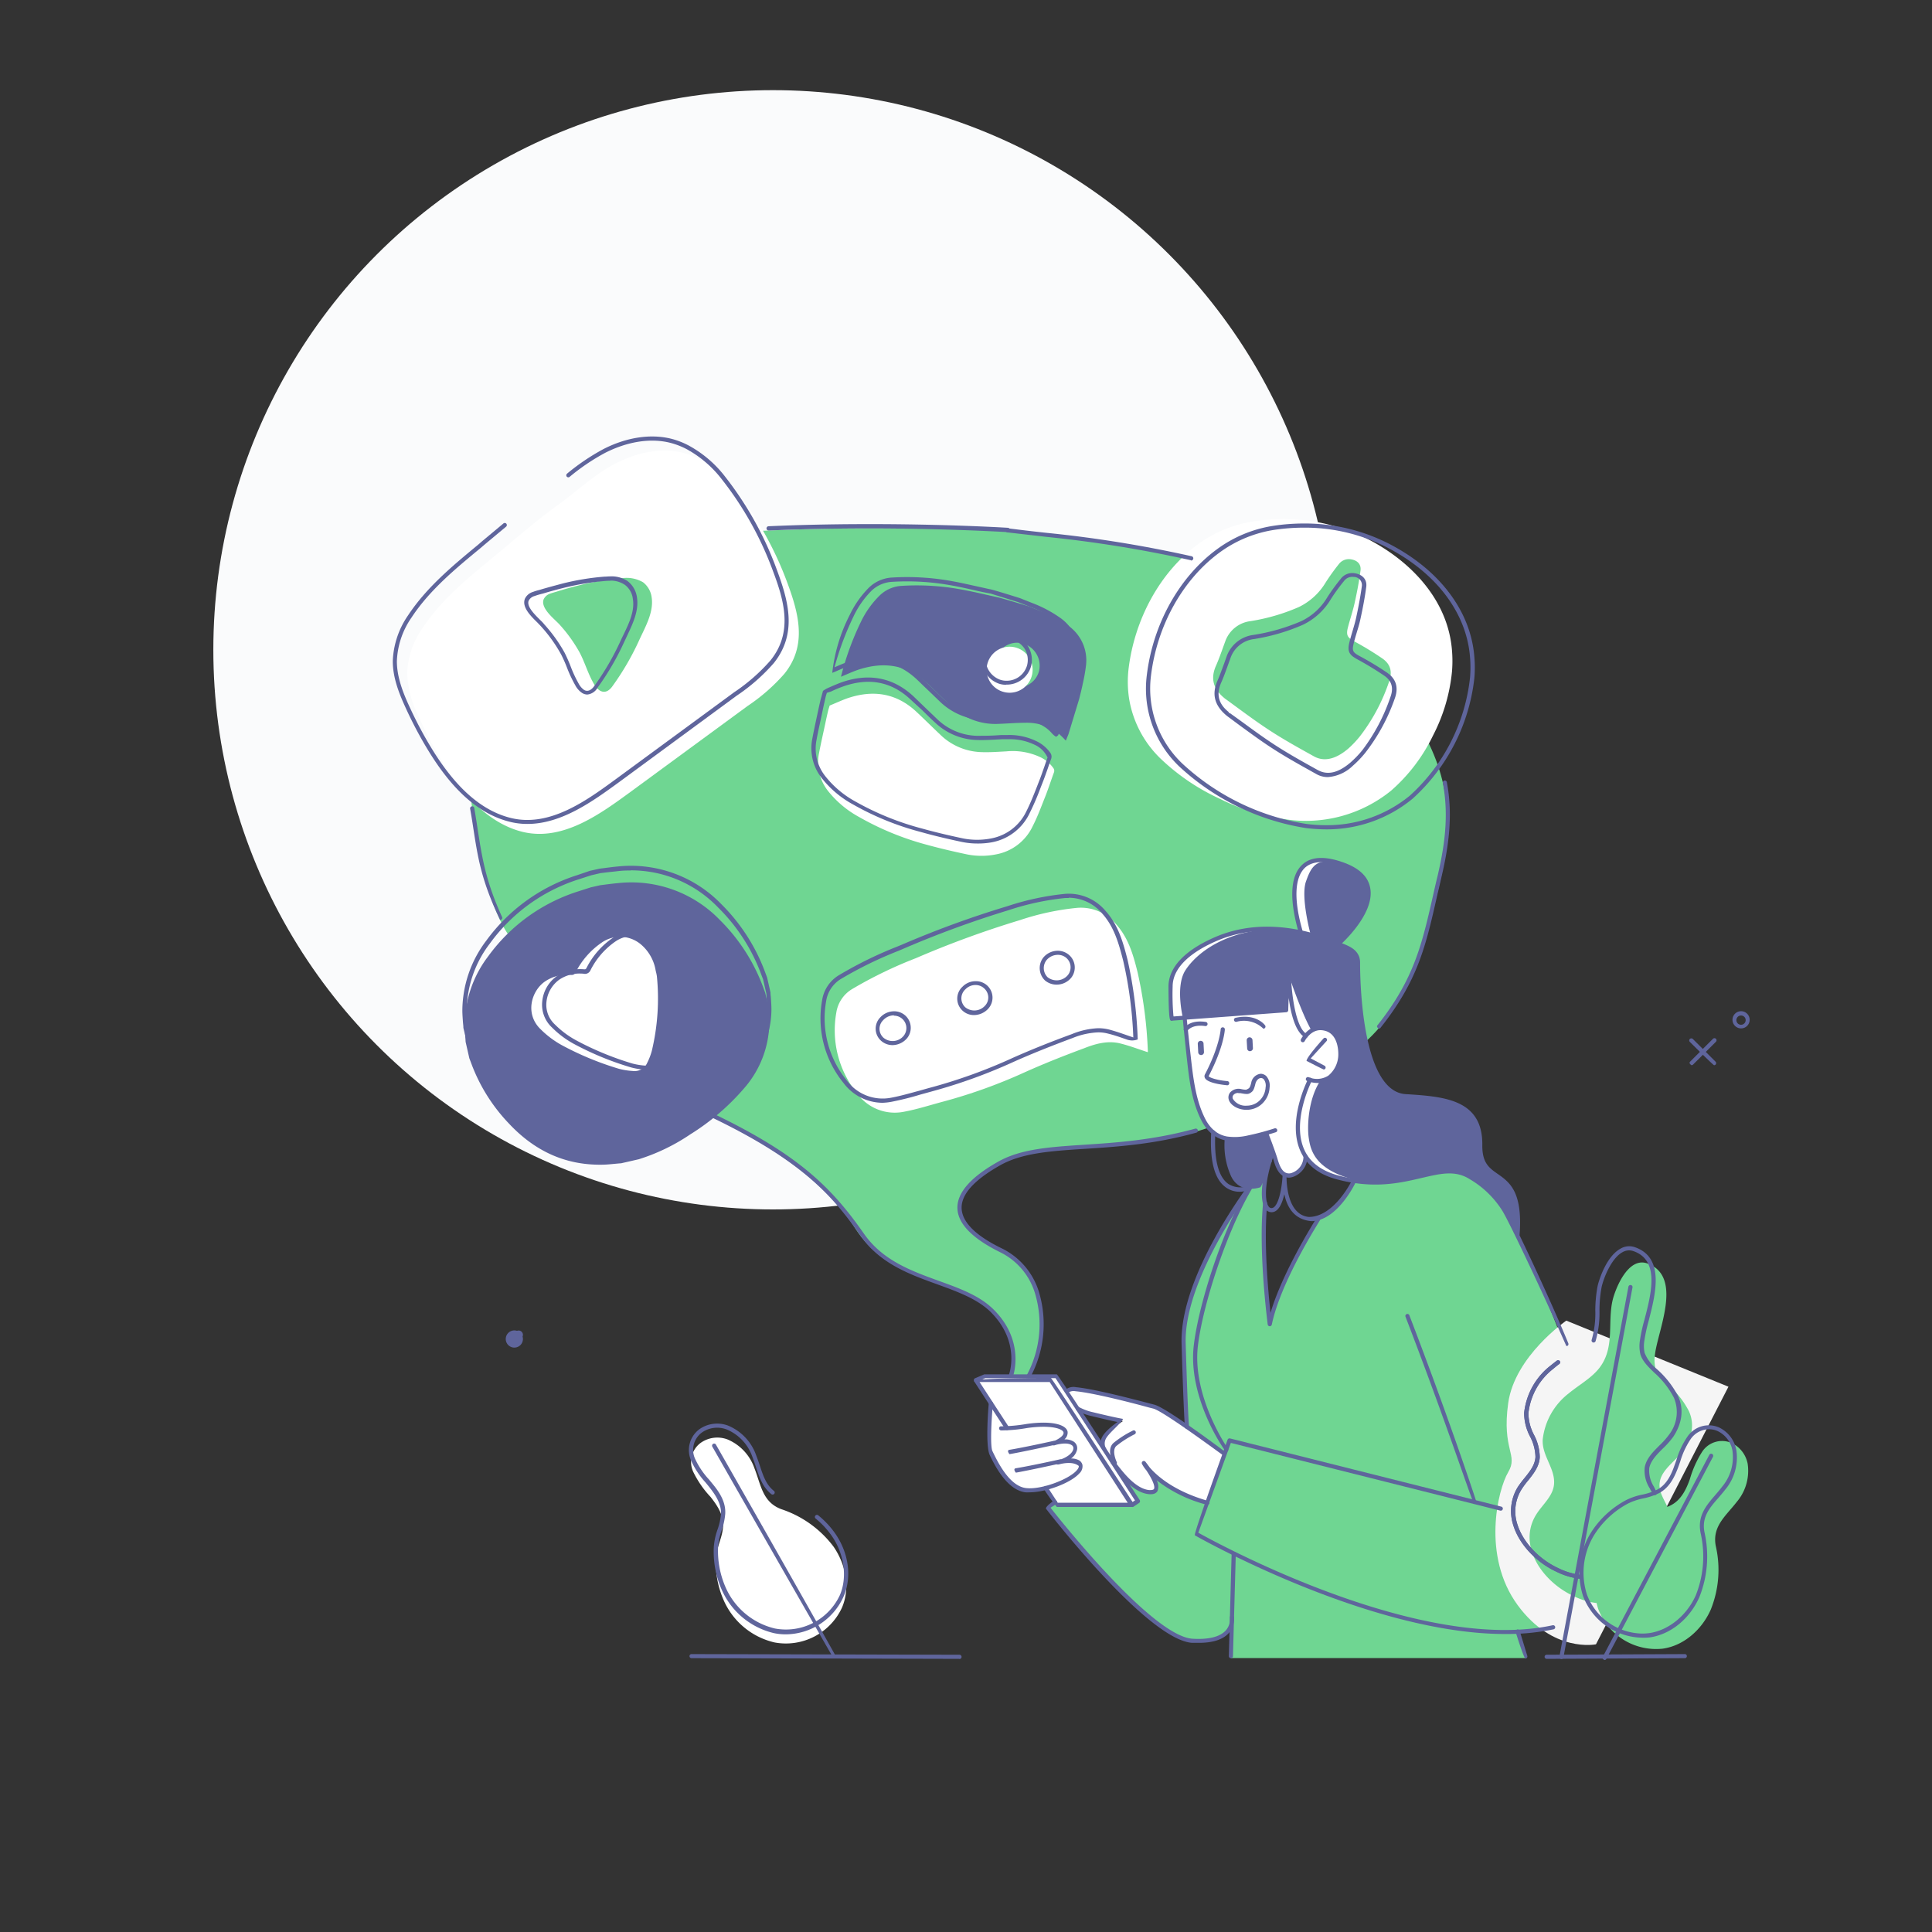 <?xml version="1.0" encoding="UTF-8"?> <svg xmlns="http://www.w3.org/2000/svg" id="b5e10a82-0214-4c82-9b8f-50e5fa17890d" data-name="acefc07b-0b70-4ebc-978d-38c43aa0f511" viewBox="0 0 450 450"><rect x="0" y="0" width="450" height="450" fill="#333333" stroke="none"/><defs><style>.a479ff17-27a1-437f-af2e-2667c1a1426e{fill:#fafbfc;}.febf2314-11e9-486d-8910-9c09ef80166a{fill:#6fd692;}.b37eb8c2-537c-4ada-b4e9-cacaf9cae76a{fill:#fff;}.fbfdc460-e786-4094-84bd-c9105610f682{fill:#5f659c;}.a7f8291e-5bac-4274-8667-465819987c00{fill:#f5f5f5;}</style></defs><circle class="a479ff17-27a1-437f-af2e-2667c1a1426e" cx="180.04" cy="151.35" r="130.35"></circle><path class="febf2314-11e9-486d-8910-9c09ef80166a" d="M239.58,320.82s5.15-8.73,2.49-17.33-5.62-10.24-8.33-11.66-9.47-4.8-10.2-9.44,4.55-8.36,9.64-11.36,13.71-3.22,19.69-3.63,18.1-1.23,28.47-4.68,34.31-14.15,41.89-26,6.73-11.7,9.2-20.13,4.67-17.15,4.71-24.19c.06-10.52-2.74-23.1-21.63-42.2s-51.3-22.77-59.48-23.81-17.38-3.11-36.9-3.29-27.43-.09-44.46.65-66.89,6.19-66.46,31.08,1.4,31.69,2.51,38.32,2.33,14.69,6.43,22.51,28.94,35.16,48.93,44.59S193.63,279,196.33,282s4.29,8.68,12.81,13.14,19.3,5.64,23.66,12,2.64,13.73,2.64,13.73Z"></path><path class="b37eb8c2-537c-4ada-b4e9-cacaf9cae76a" d="M304.12,241.23s-3.31-2.51-6-14l-.77,7.81-24,1.95s-1.88-7.45.51-11.23,9.2-9.59,21.69-9.71c0,0,5.89.8,7.5,1.33,0,0-2.36-8.73-1.07-12.36s2.54-6,8.95-3.8,6.16,7.34,4.76,10.72c-1.6,3.79-6.17,7.68-6.17,7.68s4.5,1.08,4.57,4.46.83,16.24,2.83,21.93c1.81,5.1,4.08,9.15,9.65,9.2s13.94.88,15.54,7.64c1.32,5.36-.68,7.75,4.35,10.88,4,2.51,4.93,4.37,4.82,13.64a67.54,67.54,0,0,0-4.35-7.51c-1.56-2-7.59-6.64-9.74-7.12a34.26,34.26,0,0,0-5.87,1c-4.83,1.07-11.25,2.81-19.23.44s-9-6.55-9.44-9.34-.1-9,2.58-13.22c0,0,4.63,0,4.7-7.2,0,0,.51-4.46-3.58-4.46C305.57,239.76,304.12,241.23,304.12,241.23Z"></path><path class="febf2314-11e9-486d-8910-9c09ef80166a" d="M353.46,287.57s10.06,21.44,13.73,34.31,8,29.06,6.88,38.88-3.32,19.16-20.56,19.3l1.88,6.14h-68.7l.21-7.94s-2,6.29-12.08,3.1S244,351,244,351l1.76-1.33.4.81h17.56L256,338.63l1.22-.48a3.59,3.59,0,0,0,2.56,2.68,48.27,48.27,0,0,0,8.23-.67s5.36,3.81,13.17,9.85l4.11-11.36-8.76-6.32s-.85-16.08-.77-19.17.13-8.42,4-17.15,10.39-19.2,11.58-19.88l4.44-5.81a23.67,23.67,0,0,0-1.3,9.06s-.37,7.51-.1,13.16,1.4,15.47,1.4,15.47A84.05,84.05,0,0,1,301.9,293c3.71-6.61,5.16-9,5.16-9s6.33-3,8.15-8.86c0,0,4.28,1.14,12.79-.4s12-4.29,18.72,2.68A46.5,46.5,0,0,1,353.46,287.57Z"></path><path class="fbfdc460-e786-4094-84bd-c9105610f682" d="M305.57,240.16s-1.8-2.63-5.23-12.55l-.77,7.8-24,1.87s-1.89-7.45.5-11.23,9.2-9.59,21.69-9.7a75.2,75.2,0,0,1,7.51,1.33s-2.37-8.74-1.08-12.38,2.53-6,8.94-3.79,6.18,7.34,4.77,10.72c-1.59,3.79-6.16,7.69-6.16,7.69s4.49,1.07,4.57,4.46.82,16.24,2.83,21.92c1.81,5.1,4.07,9.15,9.65,9.21s13.93.88,15.55,7.63c1.32,5.36-.7,7.75,4.29,10.88,4,2.51,4.94,4.38,4.82,13.64a64.54,64.54,0,0,0-4.35-7.51c-1.54-2-5.36-6-9.72-7.11,0,0-1.88-.43-6.7.6s-10.42,3.21-18.42.81-9-6.55-9.42-9.34-.12-9,2.57-13.21c0,0,4.63,0,4.71-7.21,0,0-.48-5.1-4.56-5.1A5.35,5.35,0,0,0,305.57,240.16Z"></path><path class="a7f8291e-5bac-4274-8667-465819987c00" d="M364.82,307.6s-12,8.25-13.53,19.21,2.42,12,0,16.08-6.21,19.52,2.22,31c8.22,11.19,18.22,9.1,18.22,9.1l30.86-60Z"></path><path class="fbfdc460-e786-4094-84bd-c9105610f682" d="M295,263.89l1.58,4.29-.74,2s-1.08,4.59-2.26,6.35c0,0-4.68,1.78-6.81-2.5a17.46,17.46,0,0,1-1.47-9.12,16.11,16.11,0,0,0,6.8-.44A20.29,20.29,0,0,1,295,263.89Z"></path><path class="b37eb8c2-537c-4ada-b4e9-cacaf9cae76a" d="M300.26,228.36c0-.07.43,10.5,3.54,12.68.32.2,2.88-3,6.16-.89s2.24,6.78,1.47,8.57a4.83,4.83,0,0,1-6.25,2.74l0,0s-2.47,5.11-2.69,8.8-.26,6.49,1.66,9.19c0,0-.15,3.76-3,4.21s-3.64-2.64-3.64-2.64L295,264.07s-6.43,1.5-9,1.08a8.12,8.12,0,0,1-6.16-5.45,43.93,43.93,0,0,1-2.66-11.42c-.47-5.52-1.17-11.37-1.17-11.37l23.47-1.78A53.19,53.19,0,0,1,300.26,228.36Z"></path><path class="b37eb8c2-537c-4ada-b4e9-cacaf9cae76a" d="M285.23,338.65,281.12,350s-2.83-1-5.75-2.15c-5.06-2-9.81-7.94-8.72-6.69s3.45,5.23,2.42,6.07c-1.58,1.3-4.77-.52-7-3.32s-2.38-3.09-2.38-3.09-2.82-1.4-2.93-3.64.58-2.67,1.8-3.86a24.37,24.37,0,0,1,3-2.32,82.14,82.14,0,0,1-9.65-2.45c-4.05-1.42-4.42-2.92-3.92-3.91s1.3-1.2,4.51-.82,16.69,3.79,16.77,3.83C271,328.25,285.23,338.65,285.23,338.65Z"></path><path class="febf2314-11e9-486d-8910-9c09ef80166a" d="M388.37,351c-.9-2.05-2.14-3.68-1.77-5.86.49-3,4-5.05,5.67-7.57,1.83-2.78,2.49-5.91,1.08-8.95a21,21,0,0,0-4.72-6c-1.25-1.21-2.62-2.46-3.07-4.07a8,8,0,0,1-.09-3c.6-5.54,6.65-18.23-1.78-21.27-4.55-1.62-7.51,6.06-8.11,8.68-1.17,5.22.57,10.89-3,15.59-1.85,2.42-4.78,4-7.2,6a15.77,15.77,0,0,0-6.05,10.72c-.24,3.7,2.82,6.64,2.65,10.22-.13,2.94-2.68,4.88-4.17,7.28-4.44,7.12,1.42,15.66,8.75,19a16.2,16.2,0,0,0,5.26,1.6Z"></path><path class="febf2314-11e9-486d-8910-9c09ef80166a" d="M403.32,336.1a5.54,5.54,0,0,0-6.83,2,24.48,24.48,0,0,0-2.89,6.43c-.85,2.37-2,4.76-4.28,6s-5.05,1.23-7.35,2.48a21.58,21.58,0,0,0-7.5,6.74,17.24,17.24,0,0,0-2.22,15,14.41,14.41,0,0,0,15,9.26c5-.69,9.19-4.5,11.22-9.1a24.76,24.76,0,0,0,1.17-14.8c-.89-4.62,2.35-7,4.92-10.33a11.18,11.18,0,0,0,2.5-8.87A6.75,6.75,0,0,0,403.32,336.1Z"></path><path class="b37eb8c2-537c-4ada-b4e9-cacaf9cae76a" d="M163.3,336a5.52,5.52,0,0,0-1.8,6.89,23.49,23.49,0,0,0,4,5.77c1.58,2,3,4.15,2.92,6.75s-1.55,4.95-1.66,7.57a21.47,21.47,0,0,0,1.88,9.93,17.17,17.17,0,0,0,11.79,9.65,14.4,14.4,0,0,0,15.67-8.08c2-4.62.89-10.18-2-14.3a25.07,25.07,0,0,0-12.08-8.65c-4.42-1.63-4.76-5.62-6.3-9.55a11.27,11.27,0,0,0-6.3-6.72A6.73,6.73,0,0,0,163.3,336Z"></path><polygon class="b37eb8c2-537c-4ada-b4e9-cacaf9cae76a" points="263.69 350.5 246.13 350.5 227.44 321.42 244.76 321.42 263.69 350.5"></polygon><path class="b37eb8c2-537c-4ada-b4e9-cacaf9cae76a" d="M230.65,326.61l3.91,6s6.09-.7,7.63-.75,5.36.21,5.71,1.34-.69,2.37-2,2.76c0,0,3.72-.5,4.52.82s-1.72,3.13-4,3.64c0,0,4.57-1.07,5.3.65s-5,5.07-9.16,5.73-4.6.38-6.57-.8-4.65-6.5-5.21-7.8S230.65,326.61,230.65,326.61Z"></path><path class="b37eb8c2-537c-4ada-b4e9-cacaf9cae76a" d="M163,107a26.7,26.7,0,0,1,8.31,7.12,79.28,79.28,0,0,1,12.1,21.69c2.69,7.27,4.57,14.55-.7,21.11a43.51,43.51,0,0,1-8.57,7.51l-27,19.81c-7.25,5.3-16,11.79-25.41,9.52-9.28-2.29-15.69-11-20.18-18.87-1.47-2.57-2.8-5.23-4-7.92a24.71,24.71,0,0,1-2.72-10.2,19.56,19.56,0,0,1,3.51-10.36c4.47-6.85,11.08-12.11,17.31-17.26,4.71-3.9,9.38-8,14.33-11.55,4.52-3.29,8.57-7.19,13.63-9.76,4.75-2.41,10.28-3.66,15.45-2.38A17.26,17.26,0,0,1,163,107Z"></path><path class="febf2314-11e9-486d-8910-9c09ef80166a" d="M128.23,138.24a2.58,2.58,0,0,0-1.59,1.32c-.85,2.14,2.62,4.69,3.77,6a34.62,34.62,0,0,1,4.64,6.5c1.2,2.31,1.91,4.85,3.22,7.13a4.52,4.52,0,0,0,1.43,1.64c1.26.76,2.31-.06,3-1.07a62.17,62.17,0,0,0,6.18-10.65c1.4-3.07,3.44-6.51,2.9-10a5.29,5.29,0,0,0-2-3.49,7.64,7.64,0,0,0-5.06-.92,60,60,0,0,0-9.77,1.62c-1.6.4-3.21.84-4.78,1.32C129.66,137.82,128.91,138,128.23,138.24Z"></path><path class="b37eb8c2-537c-4ada-b4e9-cacaf9cae76a" d="M192.92,165.41l.32-1.07c1.26-.52,2.48-1.07,3.75-1.56,6.15-2.22,11.8-1.45,16.6,3.14,1.82,1.71,3.6,3.48,5.42,5.2a14.31,14.31,0,0,0,9.47,4.06c2,.08,3.93-.07,5.89-.17a15.19,15.19,0,0,1,7.81,1.29,7.84,7.84,0,0,1,3.15,2.58,1.06,1.06,0,0,1,.14,1.07c-.68,1.86-1.28,3.73-2,5.56-.93,2.33-1.79,4.69-2.93,6.91A11.76,11.76,0,0,1,232,199a17.19,17.19,0,0,1-6.78,0c-3.22-.68-6.43-1.43-9.65-2.32a66.24,66.24,0,0,1-15.48-6.39A23.65,23.65,0,0,1,193,184.4a10.75,10.75,0,0,1-2.27-8.77c.45-2.4,1-4.78,1.51-7.17C192.45,167.44,192.68,166.42,192.92,165.41Z"></path><path class="fbfdc460-e786-4094-84bd-c9105610f682" d="M248.87,171l-.62,1.51a18.92,18.92,0,0,0-2-1.92,12.17,12.17,0,0,0-7.5-2.24c-2,0-4.06.18-6.09.25a14.84,14.84,0,0,1-11.07-4.07c-1.83-1.71-3.61-3.48-5.43-5.2-4.84-4.58-10.43-5.36-16.59-3.22-1.22.44-2.43,1-3.69,1.52a65.63,65.63,0,0,1,4.65-12.81A21.77,21.77,0,0,1,205,138.6a8,8,0,0,1,5-2.14,56.84,56.84,0,0,1,13.84.83c2.94.53,5.86,1.25,8.79,1.88,2.65.73,4.8,1.39,7,2.06l2.9,1.16a27.35,27.35,0,0,1,6,3.15,9.85,9.85,0,0,1,4.43,9.37,39.29,39.29,0,0,1-.75,4.29c-.24,1.2-.55,2.39-.84,3.58Zm-10.54-21.12a5.24,5.24,0,1,0,3.66,6.5h0A5.37,5.37,0,0,0,238.33,149.91Z"></path><path class="fbfdc460-e786-4094-84bd-c9105610f682" d="M179,234.59l-.77-3.37-.49-1.32a42.93,42.93,0,0,0-10.08-15.63A28.63,28.63,0,0,0,144,205.69c-1.4.12-2.79.32-4.18.49l-2.21.5-2.93.94a41.31,41.31,0,0,0-21,15.16,26.6,26.6,0,0,0-5.44,15.89c0,1.33.14,2.64.21,4l.87,3.83c.17.44.34.88.5,1.32a40.66,40.66,0,0,0,8.84,14c5.81,6.16,12.86,9.57,21.44,9.46,1.53,0,3-.22,4.58-.33l4.11-.94a45.86,45.86,0,0,0,12-5.8,54.46,54.46,0,0,0,12.76-11,23.59,23.59,0,0,0,5.63-14.55C179.21,237.29,179.06,235.94,179,234.59Z"></path><path class="b37eb8c2-537c-4ada-b4e9-cacaf9cae76a" d="M152.73,226.13a10.15,10.15,0,0,0-3.46-6.17,7.51,7.51,0,0,0-9.18-.37,18.51,18.51,0,0,0-6,6.87,1,1,0,0,1-1.07.62,9.24,9.24,0,0,0-6,1.47c-3.22,2.14-4.88,7.58-1.07,11.21a22,22,0,0,0,4.93,3.69,70.26,70.26,0,0,0,13.28,5.49,15.89,15.89,0,0,0,3.22.51,3.21,3.21,0,0,0,3.38-1.92,14.57,14.57,0,0,0,1.07-2.8A52.47,52.47,0,0,0,153,227.38,10.67,10.67,0,0,0,152.73,226.13Z"></path><path class="b37eb8c2-537c-4ada-b4e9-cacaf9cae76a" d="M270.19,176.57A25,25,0,0,1,263,162.8a25.8,25.8,0,0,1-.12-7.13c1.37-11.09,7-22.13,16.08-28.85a29.47,29.47,0,0,1,12.94-5.36,43.77,43.77,0,0,1,27.21,4.37c9.86,5.23,18.22,14.18,19.09,25.73a29.59,29.59,0,0,1,0,4.8,40.88,40.88,0,0,1-4.42,14.95A40.19,40.19,0,0,1,324,184.17a31.49,31.49,0,0,1-24.52,6.67,49.34,49.34,0,0,1-15.3-4.76A50.18,50.18,0,0,1,270.19,176.57Z"></path><path class="febf2314-11e9-486d-8910-9c09ef80166a" d="M314.1,174.31c-2.31,2-5.21,3.41-8,1.89-3.49-1.94-7-3.87-10.35-6.06-3.57-2.32-7-4.94-10.44-7.43-2.66-2.14-3.44-4.58-2.09-7.63.81-1.83,1.44-3.74,2.14-5.62a7.15,7.15,0,0,1,5.87-4.78,45.92,45.92,0,0,0,11.3-3.29,14.8,14.8,0,0,0,6.29-5.8,51.51,51.51,0,0,1,3-4.17,2.92,2.92,0,0,1,2.74-1.16c1.51.21,2.52,1.07,2.33,2.62-.33,2.55-.82,5.09-1.38,7.61-.43,1.92-1.07,3.77-1.56,5.68s0,2.39,1.64,3.3c2.17,1.18,4.29,2.47,6.33,3.86s2.44,3.22,1.58,5.56a43.5,43.5,0,0,1-6.66,12.5A23.49,23.49,0,0,1,314.1,174.31Z"></path><polygon class="b37eb8c2-537c-4ada-b4e9-cacaf9cae76a" points="264.98 349.35 263.69 350.5 244.76 321.42 227.55 321.3 229.38 320.52 246.1 320.52 264.98 349.35"></polygon><path class="b37eb8c2-537c-4ada-b4e9-cacaf9cae76a" d="M239.72,158.81a5.36,5.36,0,1,1-1.76-7.39,5.36,5.36,0,0,1,1.76,7.39Z"></path><path class="b37eb8c2-537c-4ada-b4e9-cacaf9cae76a" d="M267.32,245.07c-2.15-.7-4.17-1.47-6.26-2-2.94-.77-5.8,0-8.5,1.07-4.65,1.72-9.27,3.55-13.78,5.57A122.09,122.09,0,0,1,220,256.5c-3.22.85-6.34,1.88-9.57,2.47a10.8,10.8,0,0,1-10.72-4.2,23.37,23.37,0,0,1-4.92-18.9,7.77,7.77,0,0,1,3.69-5.5,100.51,100.51,0,0,1,14.84-7.19,227.5,227.5,0,0,1,24.29-8.88,60.29,60.29,0,0,1,13.35-2.85,10.71,10.71,0,0,1,9,3.82c2.9,3.22,4,7.17,5,11.17a100.78,100.78,0,0,1,2.4,18.47C267.35,245,267.31,245.14,267.32,245.07Z"></path><path class="b37eb8c2-537c-4ada-b4e9-cacaf9cae76a" d="M231,236a3.72,3.72,0,0,1-5.25.36l0,0a3.32,3.32,0,0,1-.15-4.7c0-.05.09-.1.15-.15a3.69,3.69,0,0,1,5.07-.27,3.35,3.35,0,0,1,.26,4.74S231.06,235.94,231,236Z"></path><path class="b37eb8c2-537c-4ada-b4e9-cacaf9cae76a" d="M246.05,222.52a3.4,3.4,0,0,1,.56,4.63,3.8,3.8,0,0,1-5.33.74l-.15-.12a3.46,3.46,0,0,1-.33-4.58A3.75,3.75,0,0,1,246.05,222.52Z"></path><path class="b37eb8c2-537c-4ada-b4e9-cacaf9cae76a" d="M206,235.31a3.74,3.74,0,0,1,5.28-.37,3.46,3.46,0,0,1,.27,4.59,3.72,3.72,0,0,1-5.24.57l-.12-.09a3.29,3.29,0,0,1-.25-4.64Z"></path><path class="fbfdc460-e786-4094-84bd-c9105610f682" d="M122.87,191.91a16.59,16.59,0,0,1-4.09-.49c-10-2.45-16.48-12.07-20.49-19.09-1.39-2.45-2.72-5.05-4.05-8s-2.78-6.61-2.75-10.4a20,20,0,0,1,3.57-10.62c4.29-6.49,10.35-11.52,16.26-16.4l1.16-1,3.06-2.55,1.71-1.43a.49.49,0,0,1,.69.05.5.5,0,0,1-.06.69h0l-1.72,1.43-3.06,2.55-1.17,1c-5.86,4.83-11.9,9.82-16.08,16.19A19,19,0,0,0,92.44,154c0,3.59,1.33,7.06,2.66,10s2.62,5.45,4,7.89c3.92,6.86,10.25,16.26,19.88,18.63,9.09,2.24,17.72-4.1,24.66-9.19L171,161.24a42.93,42.93,0,0,0,8.48-7.44c5.21-6.49,3.21-13.75.62-20.63a77.91,77.91,0,0,0-12-21.56,26.19,26.19,0,0,0-8.17-7,17.69,17.69,0,0,0-3.86-1.48c-4.54-1.14-9.91-.3-15.11,2.34a49.29,49.29,0,0,0-8.31,5.62A.48.48,0,0,1,132,111a.5.5,0,0,1,.08-.68,51.16,51.16,0,0,1,8.47-5.72c5.36-2.75,11-3.6,15.78-2.41a18.43,18.43,0,0,1,4.1,1.59,26.86,26.86,0,0,1,8.47,7.25A78.79,78.79,0,0,1,181,132.87c2.64,7.14,4.75,14.68-.77,21.58a43.87,43.87,0,0,1-8.66,7.6l-27.29,20.06C138.19,186.55,130.85,191.91,122.87,191.91Z"></path><path class="fbfdc460-e786-4094-84bd-c9105610f682" d="M136.81,161.77a2.33,2.33,0,0,1-1.23-.37,4.81,4.81,0,0,1-1.6-1.81,30.06,30.06,0,0,1-1.91-4.06,32.64,32.64,0,0,0-1.37-3.09,34.15,34.15,0,0,0-4.58-6.43c-.24-.28-.57-.6-.94-1-1.57-1.53-3.69-3.62-2.91-5.57a3,3,0,0,1,1.87-1.57,10.7,10.7,0,0,1,1.43-.44c2.3-.69,3.86-1.08,5.36-1.49a58.8,58.8,0,0,1,9.86-1.63c.44,0,.89-.06,1.35-.06a6.72,6.72,0,0,1,4,1.07,5.74,5.74,0,0,1,2.22,3.82c.49,3.12-1,6.18-2.26,8.87-.23.48-.46,1-.67,1.42a61.27,61.27,0,0,1-6.23,10.72A3.12,3.12,0,0,1,136.81,161.77Zm5.36-26.49a11.13,11.13,0,0,0-1.29.05,61.9,61.9,0,0,0-9.65,1.61c-1.52.38-3.07.8-4.76,1.31a19,19,0,0,0-2,.59,2.15,2.15,0,0,0-1.33,1.07c-.54,1.35,1.41,3.22,2.68,4.5a9.49,9.49,0,0,1,1,1.07,35.15,35.15,0,0,1,4.71,6.59c.53,1.07,1,2.14,1.41,3.21a28.78,28.78,0,0,0,1.84,3.94,4.12,4.12,0,0,0,1.27,1.48c1,.59,1.88-.22,2.39-.94a61,61,0,0,0,6.13-10.56c.22-.47.45-.95.69-1.43,1.29-2.7,2.62-5.49,2.14-8.31a4.77,4.77,0,0,0-1.83-3.22,5.87,5.87,0,0,0-3.46-1Z"></path><path class="fbfdc460-e786-4094-84bd-c9105610f682" d="M227.59,196.47a17.7,17.7,0,0,1-3.56-.37c-3.74-.79-6.82-1.54-9.65-2.34a65.46,65.46,0,0,1-15.64-6.36,23.71,23.71,0,0,1-7.21-6,11.22,11.22,0,0,1-2.36-9.16c.32-1.75.7-3.48,1.07-5.23l.42-1.95c.14-.66.29-1.31.45-2l.58-2.14a7,7,0,0,1,1.46-.81c.84-.37,1.7-.74,2.58-1.08,6.55-2.38,12.32-1.27,17.1,3.22l2.59,2.5,2.82,2.7a13.86,13.86,0,0,0,9.16,3.93c1.58,0,3.21,0,4.78-.11l1.07-.07h1.44a14.33,14.33,0,0,1,6.6,1.38,8.37,8.37,0,0,1,3.33,2.74,1.52,1.52,0,0,1,.2,1.47c-.26.7-.51,1.42-.75,2.14-.41,1.15-.81,2.3-1.26,3.43l-.42,1.07a60,60,0,0,1-2.53,5.89,12.19,12.19,0,0,1-8.86,6.87A17.79,17.79,0,0,1,227.59,196.47Zm-35-35.1-.26.85-.24,1.07c-.15.66-.3,1.31-.44,2l-.42,2c-.37,1.73-.76,3.46-1.07,5.19a10.33,10.33,0,0,0,2.15,8.41,22.92,22.92,0,0,0,6.93,5.8,64.93,64.93,0,0,0,15.41,6.26c2.83.79,5.88,1.53,9.64,2.33a17,17,0,0,0,6.6,0,11.38,11.38,0,0,0,8.2-6.37c.94-1.86,1.72-3.86,2.48-5.79L242,182c.44-1.08.84-2.27,1.24-3.4.24-.72.49-1.44.76-2.15a6,6,0,0,0-3.06-3,13.26,13.26,0,0,0-6.17-1.27h-1.4l-1.07.06c-1.58.09-3.21.18-4.86.12a14.8,14.8,0,0,1-9.78-4.19c-1-.9-1.9-1.82-2.84-2.73L212.16,163q-6.78-6.43-16.08-3c-.85.31-1.69.67-2.52,1.07Z"></path><path class="fbfdc460-e786-4094-84bd-c9105610f682" d="M246,171.62a3.83,3.83,0,0,1-.94-.76,9.18,9.18,0,0,0-1.32-1.25,11.57,11.57,0,0,0-7-2.15c-1.44,0-2.65.08-3.88.14l-2.42.11a15.39,15.39,0,0,1-11.42-4.2l-2.9-2.79c-1-.93-1.67-1.62-2.51-2.41-4.54-4.29-9.93-5.36-16.08-3.1-.83.3-1.62.64-2.47,1-.39.18-.8.35-1.21.51a38.87,38.87,0,0,1,4.06-13.47,23,23,0,0,1,4.53-6.43,8.38,8.38,0,0,1,5.36-2.3,58.17,58.17,0,0,1,13.94.84c2,.36,4,.82,6,1.26l2.81.62c.43,0,7,2.07,7,2.07l2.94,1.17a29,29,0,0,1,6.14,3.21,10.34,10.34,0,0,1,4.64,9.8,30.4,30.4,0,0,1-.6,3.56l-.16.8c-.17.83-.38,1.67-.58,2.49l-.27,1.08-2.55,8.27-.64,1.56C246,171.62,246,171.62,246,171.62Zm-9.22-5.12a12.54,12.54,0,0,1,7.51,2.33,11.79,11.79,0,0,1,1.46,1.37c.06.08.41-.76.41-.76l2.52-8.21.27-1.07c.19-.81.4-1.64.57-2.46l.16-.81a28.39,28.39,0,0,0,.58-3.44,9.43,9.43,0,0,0-4.24-8.93,27.72,27.72,0,0,0-5.93-3.11l-2.91-1.15-6.43-2c-1.38-.25-2.32-.45-3.22-.66-1.94-.44-4-.91-6-1.26a57.34,57.34,0,0,0-13.72-.82,7.51,7.51,0,0,0-4.74,2,21.36,21.36,0,0,0-4.29,6.11,68.11,68.11,0,0,0-4.41,11.8c1.21-.53,2-.87,2.86-1.17,6.53-2.35,12.29-1.24,17.09,3.29.85.8,1.68,1.62,2.53,2.43s1.92,1.86,2.89,2.78a14.42,14.42,0,0,0,10.72,3.93l2.41-.1c1.24,0,2.46-.12,3.69-.14Zm-2.38-7a5.21,5.21,0,0,1-1.75-.27,6.06,6.06,0,0,1-3.42-3.06,5.73,5.73,0,0,1-.22-4.5,5.92,5.92,0,0,1,5.45-3.87,5.29,5.29,0,0,1,1.76.3,5.47,5.47,0,0,1,3.31,2.57,6,6,0,0,1,.64,4.45A5.87,5.87,0,0,1,234.36,159.46Zm.06-10.72a4.94,4.94,0,0,0-4.55,3.22,4.81,4.81,0,0,0,.18,3.76,5.14,5.14,0,0,0,2.86,2.56,4.5,4.5,0,0,0,1.45.24,4.94,4.94,0,0,0,4.85-3.68,5,5,0,0,0-.56-3.72,5.22,5.22,0,0,0-4.23-2.39Z"></path><path class="fbfdc460-e786-4094-84bd-c9105610f682" d="M139.67,268.48c-8.16,0-15.36-3.22-21.38-9.65a41.29,41.29,0,0,1-8.94-14.2l-.35-.95c-.15-.37-1.07-4.28-1.07-4.28,0-.5-.07-.91-.1-1.31-.06-.91-.14-1.85-.14-2.77a27.13,27.13,0,0,1,5.54-16.18,41.85,41.85,0,0,1,21.24-15.31l2.93-1,2.25-.5,1.35-.17c1-.13,1.93-.25,2.89-.34A29.28,29.28,0,0,1,168,210.58a43.63,43.63,0,0,1,10.19,15.81l.49,1.32.78,3.44c0,.51.07.92.1,1.34.06.92.13,1.88.12,2.82-.08,5.24-2,10.1-5.73,14.84A55.85,55.85,0,0,1,161,261.28,43.13,43.13,0,0,1,149.39,267c-.39.19-4.62,1.15-4.62,1.15l-1.51.14c-1.07.1-2.14.2-3.21.21Zm7.22-65.72a21.51,21.51,0,0,0-2.88.13c-1,.13-1.89.2-2.84.32l-1.32.16-2.14.5-2.88.93a40.86,40.86,0,0,0-20.76,15,26,26,0,0,0-5.36,15.6c0,.89.07,1.81.13,2.69,0,.42.06.83.09,1.24l1,4.06c.13.32.26.64.37,1A40.25,40.25,0,0,0,119,258.3c5.83,6.17,12.79,9.3,20.68,9.3,1.44,0,2.49-.12,3.51-.21l1.44-.12,4.09-1a44.62,44.62,0,0,0,11.79-5.7,54.57,54.57,0,0,0,12.65-10.92,22.9,22.9,0,0,0,5.52-14.26c0-.9-.05-1.83-.12-2.74,0-.42-.05-.84-.07-1.26l-.76-3.31-.48-1.26a42.49,42.49,0,0,0-10-15.46,28.1,28.1,0,0,0-20.4-8.64Z"></path><path class="fbfdc460-e786-4094-84bd-c9105610f682" d="M150.75,249.19a17.78,17.78,0,0,1-3.7-.55,69.58,69.58,0,0,1-13.46-5.54,22,22,0,0,1-5-3.76,7.22,7.22,0,0,1-2.3-6,8.21,8.21,0,0,1,3.43-6,9.86,9.86,0,0,1,6.34-1.57c.31,0,.39,0,.57-.35a18.75,18.75,0,0,1,6.14-7,8.14,8.14,0,0,1,9.74.38,10.57,10.57,0,0,1,3.64,6.44,7.15,7.15,0,0,1,.27,1.3,52.89,52.89,0,0,1-1.16,17.51,14.18,14.18,0,0,1-1.13,2.9A3.63,3.63,0,0,1,150.75,249.19Zm-15.56-22.43a8.42,8.42,0,0,0-4.92,1.42,7.31,7.31,0,0,0-3,5.29,6.23,6.23,0,0,0,2,5.17,21.34,21.34,0,0,0,4.83,3.62,69.59,69.59,0,0,0,13.18,5.45,16.29,16.29,0,0,0,3.1.5,2.69,2.69,0,0,0,2.89-1.64,13.07,13.07,0,0,0,1.08-2.72,51.54,51.54,0,0,0,1.15-17.15,5.4,5.4,0,0,0-.16-.78c-.66-3.09-1.71-5-3.39-6.3a7.19,7.19,0,0,0-8.58-.35,17.88,17.88,0,0,0-5.82,6.69,1.41,1.41,0,0,1-1.33.88A6.31,6.31,0,0,0,135.19,226.76Z"></path><path class="fbfdc460-e786-4094-84bd-c9105610f682" d="M399.24,248.11c-.34-.14-5.64-5.43-5.64-5.43a.49.49,0,0,1,0-.69h0a.51.51,0,0,1,.69,0l5.3,5.3a.5.5,0,0,1,0,.68A.52.52,0,0,1,399.24,248.11Z"></path><path class="fbfdc460-e786-4094-84bd-c9105610f682" d="M394,248.11c-.54-.33-.54-.63-.35-.82l5.3-5.3a.49.49,0,1,1,.69.69h0l-5.3,5.29A.48.48,0,0,1,394,248.11Z"></path><path class="fbfdc460-e786-4094-84bd-c9105610f682" d="M405.53,239.53a2,2,0,1,1,2-2,2,2,0,0,1-2,2Zm0-3a1.08,1.08,0,1,0,1.07,1.07,1.07,1.07,0,0,0-1.07-1.07Z"></path><path class="fbfdc460-e786-4094-84bd-c9105610f682" d="M119.8,313.88a2,2,0,1,1,2-2h0A2,2,0,0,1,119.8,313.88Zm0-3a1,1,0,1,1,0,.05Z"></path><path class="fbfdc460-e786-4094-84bd-c9105610f682" d="M290.34,258.5c-2.15,0-3.79-1.2-4.12-2.32a1.86,1.86,0,0,1,.27-1.69,2.65,2.65,0,0,1,2.61-.82,5.57,5.57,0,0,0,1.14.15c.77-.33.89-.4,1.2-1.65a2.52,2.52,0,0,1,2.21-2.07,2,2,0,0,1,1.27.52,3.32,3.32,0,0,1,.79,2.73,5.56,5.56,0,0,1-2.44,4.29A5.34,5.34,0,0,1,290.34,258.5Zm-1.88-3.92a1.41,1.41,0,0,0-1.2.49.89.89,0,0,0-.11.85,3.44,3.44,0,0,0,3.22,1.61,4.33,4.33,0,0,0,2.41-.71,4.58,4.58,0,0,0,2-3.54,2.42,2.42,0,0,0-.45-1.93c-.72-.63-1.64,0-1.92,1.07-.34,1.4-.55,1.72-1.07,2.07s-.77.44-2.34.14a1.87,1.87,0,0,0-.53,0Z"></path><path class="fbfdc460-e786-4094-84bd-c9105610f682" d="M364.82,313.49c-4.66-10.58-13.49-29.39-15-31.64a22.17,22.17,0,0,0-7.5-7.2c-3.36-2.14-6.8-1.3-11.15-.29-5,1.17-11.15,2.63-19.72.35-4.28-1.13-7.14-3.36-8.57-6.62-3.13-7.06,1.63-16.41,1.83-16.81a.49.49,0,0,1,.65-.2.46.46,0,0,1,.21.63h0c-.06.1-4.76,9.34-1.81,16,1.31,3,4,5,7.94,6.07,8.33,2.21,14.39.79,19.3-.35,4.57-1.07,8.18-1.92,11.87.41a23.32,23.32,0,0,1,7.77,7.5c1.54,2.3,10.42,21.21,14.65,31.54a.49.49,0,0,1-.26.63Z"></path><path class="fbfdc460-e786-4094-84bd-c9105610f682" d="M350.53,380.59c-31.79,0-71.83-22.73-72.24-23-.22-.58,7.64-22.25,7.64-22.25a.48.48,0,0,1,.57-.3l63.17,15.88a.48.48,0,0,1,.36.58.49.49,0,0,1-.59.35l-62.75-15.77L279.11,357c4.56,2.54,51.68,28.25,82.55,21.55a.49.49,0,0,1,.57.38.49.49,0,0,1-.37.57A53.17,53.17,0,0,1,350.53,380.59Z"></path><path class="fbfdc460-e786-4094-84bd-c9105610f682" d="M306.93,252.25a7.28,7.28,0,0,1-2.45-.45.47.47,0,0,1-.3-.61.5.5,0,0,1,.62-.3,4.89,4.89,0,0,0,4.6-.36,6.43,6.43,0,0,0,2.32-5c0-1.29-.28-5.49-4.16-5.59-2.37,0-3.66,2.53-3.67,2.55a.5.5,0,0,1-.66.22.49.49,0,0,1-.21-.65c.06-.12,1.58-3.08,4.47-3.08,3.88.09,5.21,3.44,5.2,6.55a7.36,7.36,0,0,1-2.74,5.79A5.23,5.23,0,0,1,306.93,252.25Z"></path><path class="fbfdc460-e786-4094-84bd-c9105610f682" d="M308.33,249.11c-.22-.06-4-2-4-2-.13-.75,3.95-5.25,3.95-5.25a.47.47,0,0,1,.67,0h0a.45.45,0,0,1,0,.66h0l-3.66,4,3.21,1.7a.48.48,0,0,1,.21.65h0A.49.49,0,0,1,308.33,249.11Z"></path><path class="fbfdc460-e786-4094-84bd-c9105610f682" d="M287.47,265.82a10.2,10.2,0,0,1-1.83-.16c-2.63-.48-4.58-2.14-6-5.06-2.15-4.47-2.69-9.46-3.22-14.28-.28-2.48-.95-9-.93-9.18a.48.48,0,0,1,.53-.41h0a.47.47,0,0,1,.4.54c0,.15.49,4.89.87,8.28.6,5.36,1.15,10.3,3.22,14.63,1.24,2.63,3,4.11,5.28,4.53a13.26,13.26,0,0,0,5-.27,58.58,58.58,0,0,0,6.08-1.62.48.48,0,0,1,.6.29h0a.47.47,0,0,1-.28.6h0a57.38,57.38,0,0,1-6.18,1.64A16.63,16.63,0,0,1,287.47,265.82Z"></path><path class="fbfdc460-e786-4094-84bd-c9105610f682" d="M285.82,252.78c-1.07-.1-4.53-.52-5.15-1.66a.9.9,0,0,1,0-.9c3.4-6.5,3.65-10.45,3.65-10.49a.47.47,0,0,1,.48-.45.48.48,0,0,1,.49.48v0c0,.16-.25,4.17-3.77,10.89.15.39,2.23,1,4.36,1.16a.48.48,0,0,1,.43.51v0A.46.46,0,0,1,285.82,252.78Z"></path><path class="fbfdc460-e786-4094-84bd-c9105610f682" d="M276.17,240.33c-.47-.21-.54-.5-.43-.72s1.3-2.14,5.12-1.58a.49.49,0,0,1,.4.56.48.48,0,0,1-.55.4h0c-3.13-.46-4.09,1.07-4.13,1.07A.47.47,0,0,1,276.17,240.33Z"></path><path class="fbfdc460-e786-4094-84bd-c9105610f682" d="M294.27,239.61A6.46,6.46,0,0,0,288,238a.48.48,0,0,1-.57-.36.47.47,0,0,1,.35-.57h0c4.77-1.07,6.81,1.64,6.88,1.76a.47.47,0,0,1-.09.66h0A.49.49,0,0,1,294.27,239.61Z"></path><path class="fbfdc460-e786-4094-84bd-c9105610f682" d="M291.18,244.84a.69.69,0,0,0,.65-.7h0l-.1-1.88a.69.69,0,0,0-.71-.65.68.68,0,0,0-.64.71l.11,1.89a.66.66,0,0,0,.68.64Z"></path><path class="fbfdc460-e786-4094-84bd-c9105610f682" d="M279.8,245.74a.67.67,0,0,0,.63-.71l-.1-1.88a.67.67,0,1,0-1.34-.1.43.43,0,0,0,0,.16l.1,1.89a.67.67,0,0,0,.71.64Z"></path><path class="fbfdc460-e786-4094-84bd-c9105610f682" d="M353.46,288.05a.49.49,0,0,1-.49-.5v0c.72-9.52-2-11.44-4.68-13.3-2-1.41-4.06-2.86-4-7.51.14-9.79-7.75-10.3-16.89-10.88-10.27-.66-11.51-22.33-11.56-31.61a3.31,3.31,0,0,0-.18-1.08c-.49-1.35-1.73-1.87-3.06-2.43-11.24-4.73-21.2-5.19-29.65-1.39-4.48,2-9.83,5.46-9.82,10.45a57.23,57.23,0,0,0,.23,7.29c-.12.67-.42.76-.65.63s-.52-.27-.55-7.92c0-4.35,3.58-8.27,10.4-11.33,8.7-3.92,18.9-3.45,30.35,1.36,1.45.61,3,1.27,3.66,3a4,4,0,0,1,.22,1.36c0,7,.94,30,10.58,30.65,8.91.57,18,1.15,17.89,11.86-.06,4.18,1.62,5.36,3.59,6.73,2.74,1.93,5.85,4.11,5.09,14.17A.49.49,0,0,1,353.46,288.05Z"></path><path class="fbfdc460-e786-4094-84bd-c9105610f682" d="M305.42,284.43c-4.2-.4-5.67-3.5-6.28-6.28-.46,2.07-1.31,4.07-2.82,4.19a1.77,1.77,0,0,1-1.6-.75c-1.45-1.94-.91-7.69,1.25-13.36a.53.53,0,0,1,.64-.28.51.51,0,0,1,.28.63c-2.25,5.84-2.47,11-1.4,12.43a.78.78,0,0,0,.75.37c1.49-.12,2.36-4.55,2.5-7.67a.46.46,0,0,1,.46-.48h0a.47.47,0,0,1,.46.49c0,.31-.31,9.17,5.19,9.73,5.95,0,10.05-8.53,10.08-8.58a.49.49,0,0,1,.64-.24h0a.5.5,0,0,1,.24.65C315.67,275.63,311.44,284.43,305.42,284.43Z"></path><path class="fbfdc460-e786-4094-84bd-c9105610f682" d="M343.37,350.3c-.52-.52-6.34-18.5-16-43.61a.48.48,0,0,1,.28-.62.48.48,0,0,1,.61.27c9.65,25.15,15.53,43.15,15.58,43.34a.47.47,0,0,1-.3.59h0Z"></path><path class="fbfdc460-e786-4094-84bd-c9105610f682" d="M286.7,386.22a.47.47,0,0,1-.48-.48h0l.65-23.83a.46.46,0,0,1,.44-.47h.06a.48.48,0,0,1,.47.49h0l-.66,23.83A.48.48,0,0,1,286.7,386.22Z"></path><path class="fbfdc460-e786-4094-84bd-c9105610f682" d="M355.28,386.3c-.46-.34-2.24-6.14-2.24-6.14a.48.48,0,1,1,.93-.27l1.77,5.8a.5.5,0,0,1-.32.6Z"></path><path class="fbfdc460-e786-4094-84bd-c9105610f682" d="M285.6,338.16c-.49-.33-8.92-12.57-7.56-24.65,1.31-11.59,9.36-35.45,17.37-43.39a.48.48,0,0,1,.68.68h0c-7.61,7.5-15.78,31.3-17.09,42.8-1.32,11.79,6.92,23.7,7,23.82a.48.48,0,0,1-.11.68h0A.47.47,0,0,1,285.6,338.16Z"></path><path class="fbfdc460-e786-4094-84bd-c9105610f682" d="M263.63,351H246.16a41.66,41.66,0,0,1-3-4.15.47.47,0,0,1,.15-.66.47.47,0,0,1,.65.12v0l2.41,3.71h16.3L244.49,321.9H228.16l6.8,10.45a.48.48,0,0,1-.15.67.5.5,0,0,1-.66-.14l-7.29-11.2c.41-.75,17.89-.75,17.89-.75.4.23,19.3,29.3,19.3,29.3C264,350.89,263.81,351,263.63,351Z"></path><path class="fbfdc460-e786-4094-84bd-c9105610f682" d="M263.63,351c-.55-.44-.48-.73-.27-.88l1-.64L245.85,321H229.49l-2,.87a.48.48,0,0,1-.63-.22v0a.48.48,0,0,1,.25-.63l2.15-.91h16.9c.41.21,19.3,29.28,19.3,29.28a.49.49,0,0,1-.14.67l-1.34.91A.51.51,0,0,1,263.63,351Z"></path><path class="fbfdc460-e786-4094-84bd-c9105610f682" d="M279.21,382.65c-.49,0-1,0-1.53,0-10.31-.67-33.11-30-34.08-31.29.13-.7,1.92-1.85,1.92-1.85a.49.49,0,0,1,.66.18.5.5,0,0,1-.14.64l-1.35.85c2.87,3.65,23.82,29.91,33.06,30.51,3.68.23,6.35-.41,7.72-1.89a3.89,3.89,0,0,0,1-3,.47.47,0,0,1,.4-.54.45.45,0,0,1,.54.36.06.06,0,0,1,0,0,4.86,4.86,0,0,1-1.25,3.8Q284.11,382.65,279.21,382.65Z"></path><path class="fbfdc460-e786-4094-84bd-c9105610f682" d="M276.46,332.81a.48.48,0,0,1-.48-.44s-.3-3.67-.77-19.44C274.75,297,291,275.71,291.74,274.8a.48.48,0,0,1,.67-.09h0a.48.48,0,0,1,.09.67c-.17.23-16.79,21.94-16.33,37.52s.76,19.37.78,19.41a.49.49,0,0,1-.45.51h0Z"></path><path class="fbfdc460-e786-4094-84bd-c9105610f682" d="M223.46,386.38,161,386.22a.48.48,0,0,1-.4-.55.47.47,0,0,1,.4-.4l62.47.15a.48.48,0,1,1,0,1Z"></path><path class="fbfdc460-e786-4094-84bd-c9105610f682" d="M360.25,386.38a.49.49,0,0,1-.48-.48.48.48,0,0,1,.48-.48l32.1-.15a.48.48,0,0,1,.55.4.48.48,0,0,1-.41.55h-.14l-32.11.16Z"></path><path class="fbfdc460-e786-4094-84bd-c9105610f682" d="M368,367.73a16.81,16.81,0,0,1-5.47-1.64c-4.8-2.22-8.75-6.49-10.07-10.88a10.63,10.63,0,0,1,1.07-8.86,23.92,23.92,0,0,1,1.61-2.14c1.24-1.55,2.4-3,2.5-4.88a10.75,10.75,0,0,0-1.28-4.77A11.78,11.78,0,0,1,355,329.1,16.11,16.11,0,0,1,361.25,318c.45-.37.9-.72,1.37-1.08a.49.49,0,0,1,.68.1h0a.47.47,0,0,1-.09.66l0,0c-.45.34-.9.68-1.33,1.07A15.14,15.14,0,0,0,356,329.19a10.94,10.94,0,0,0,1.29,5,11.48,11.48,0,0,1,1.35,5.19c-.09,2.15-1.42,3.84-2.7,5.44a19.61,19.61,0,0,0-1.54,2.08,9.66,9.66,0,0,0-1,8.06c1.25,4.15,5,8.18,9.54,10.28a15.91,15.91,0,0,0,5.12,1.56.48.48,0,0,1,.43.53h0A.48.48,0,0,1,368,367.73Z"></path><path class="fbfdc460-e786-4094-84bd-c9105610f682" d="M368,367.73a16.81,16.81,0,0,1-5.47-1.64c-4.8-2.22-8.75-6.49-10.07-10.88a10.63,10.63,0,0,1,1.07-8.86,23.92,23.92,0,0,1,1.61-2.14c1.24-1.55,2.4-3,2.5-4.88a10.75,10.75,0,0,0-1.28-4.77A11.78,11.78,0,0,1,355,329.1,16.11,16.11,0,0,1,361.25,318c.45-.37.9-.72,1.37-1.08a.49.49,0,0,1,.68.1h0a.47.47,0,0,1-.09.66l0,0c-.45.34-.9.68-1.33,1.07A15.14,15.14,0,0,0,356,329.19a10.94,10.94,0,0,0,1.29,5,11.48,11.48,0,0,1,1.35,5.19c-.09,2.15-1.42,3.84-2.7,5.44a19.61,19.61,0,0,0-1.54,2.08,9.66,9.66,0,0,0-1,8.06c1.25,4.15,5,8.18,9.54,10.28a15.91,15.91,0,0,0,5.12,1.56.48.48,0,0,1,.43.53h0A.48.48,0,0,1,368,367.73Z"></path><path class="fbfdc460-e786-4094-84bd-c9105610f682" d="M385.33,348.25a6.34,6.34,0,0,1-1.07-1.59,7.61,7.61,0,0,1-1.18-4.83c.33-2.06,1.92-3.64,3.45-5.17a18.14,18.14,0,0,0,2.29-2.59,8.6,8.6,0,0,0,1.08-8.48,20.18,20.18,0,0,0-4.61-5.89c-1.43-1.38-2.73-2.64-3.22-4.29a8.45,8.45,0,0,1-.1-3.21,38.29,38.29,0,0,1,1.07-4.86c1.59-6.12,3.55-13.74-2.53-15.91a3.06,3.06,0,0,0-2.62.24c-2.61,1.43-4.39,6.08-4.84,8.1a29.5,29.5,0,0,0-.5,5.54,23.48,23.48,0,0,1-.91,7.07.49.49,0,0,1-.61.3.48.48,0,0,1-.3-.61,22.18,22.18,0,0,0,.85-6.78,30.62,30.62,0,0,1,.53-5.73c.39-1.72,2.14-7,5.36-8.74a4,4,0,0,1,3.42-.29c6.89,2.46,4.72,10.89,3.13,17.06A38.18,38.18,0,0,0,383,312.3a7.29,7.29,0,0,0,.07,2.83,9.32,9.32,0,0,0,2.78,3.7,21.89,21.89,0,0,1,5,6.34c1.37,3,1,6.23-1.07,9.42a19.77,19.77,0,0,1-2.42,2.75c-1.43,1.41-2.89,2.89-3.22,4.63a6.92,6.92,0,0,0,1.08,4.29c.21.42.42.87.63,1.34a.49.49,0,0,1-.25.63A.44.44,0,0,1,385.33,348.25Z"></path><path class="fbfdc460-e786-4094-84bd-c9105610f682" d="M382.51,381.45a15,15,0,0,1-13.77-9.65A17.73,17.73,0,0,1,371,356.32a21.88,21.88,0,0,1,7.72-6.9,15.05,15.05,0,0,1,3.81-1.3,14.26,14.26,0,0,0,3.53-1.19c2.14-1.16,3.21-3.43,4-5.72l.41-1.14a19.27,19.27,0,0,1,2.54-5.41,6,6,0,0,1,7.41-2.17,7.31,7.31,0,0,1,4,5.22,11.63,11.63,0,0,1-2.59,9.26c-.52.68-1.07,1.31-1.61,1.94-2.14,2.43-3.89,4.54-3.21,8a25.49,25.49,0,0,1-1.2,15.1c-2.26,5.09-6.7,8.69-11.6,9.38A13.24,13.24,0,0,1,382.51,381.45ZM398,332.9a5.26,5.26,0,0,0-4.21,2.29,19,19,0,0,0-2.41,5.16l-.4,1.15c-.9,2.46-2.07,4.93-4.48,6.24a15.58,15.58,0,0,1-3.76,1.27,14.53,14.53,0,0,0-3.58,1.21,21,21,0,0,0-7.38,6.6,16.75,16.75,0,0,0-2.14,14.62,14,14,0,0,0,12.86,9.05,12.78,12.78,0,0,0,1.64-.11c4.5-.63,8.76-4.1,10.85-8.82a24.47,24.47,0,0,0,1.1-14.55c-.75-3.93,1.29-6.31,3.45-8.81.52-.61,1.07-1.24,1.56-1.9a10.71,10.71,0,0,0,2.41-8.47,6.22,6.22,0,0,0-3.48-4.52,4.88,4.88,0,0,0-2-.41Z"></path><path class="fbfdc460-e786-4094-84bd-c9105610f682" d="M183,380.67a13.25,13.25,0,0,1-2.73-.28,17.74,17.74,0,0,1-12.09-9.94,21.94,21.94,0,0,1-1.92-10.16,15.24,15.24,0,0,1,.86-4,15,15,0,0,0,.81-3.63c.11-2.42-1.3-4.51-2.83-6.43l-.75-.92a19.43,19.43,0,0,1-3.33-5,6.05,6.05,0,0,1,2-7.5,7.2,7.2,0,0,1,6.54-.77,11.67,11.67,0,0,1,6.59,7c.31.79.58,1.58.84,2.36.75,2.3,1.47,4.46,3.27,5.86a.47.47,0,0,1,.08.67.48.48,0,0,1-.67.09c-2-1.58-2.79-3.88-3.59-6.32-.26-.76-.52-1.54-.82-2.32a10.7,10.7,0,0,0-6-6.43,6.2,6.2,0,0,0-5.67.64,5,5,0,0,0-1.64,6.3,18.69,18.69,0,0,0,3.21,4.74l.76.93c1.66,2,3.17,4.29,3,7.06a15.65,15.65,0,0,1-.85,3.88,14.17,14.17,0,0,0-.81,3.69,21.1,21.1,0,0,0,1.83,9.72,16.74,16.74,0,0,0,11.41,9.4,13.86,13.86,0,0,0,15.13-7.79c1.78-4.17,1-9.65-1.94-13.84a19.83,19.83,0,0,0-3.73-4,.48.48,0,0,1,.61-.74,20.85,20.85,0,0,1,3.91,4.16c3.21,4.58,4,10.24,2,14.78A14.88,14.88,0,0,1,183,380.67Z"></path><path class="fbfdc460-e786-4094-84bd-c9105610f682" d="M194,386c-7.39-12.8-27.87-48.68-28.06-49a.48.48,0,0,1,.12-.67.47.47,0,0,1,.67.11.41.41,0,0,1,.05.09c.2.35,20.67,36.24,27.65,48.79a.49.49,0,0,1-.2.66A.46.46,0,0,1,194,386Z"></path><path class="fbfdc460-e786-4094-84bd-c9105610f682" d="M363.68,386.42a.5.5,0,0,1-.47-.53v0l16.08-86.19a.49.49,0,0,1,.57-.39.47.47,0,0,1,.38.55h0L364.16,386A.46.46,0,0,1,363.68,386.42Z"></path><path class="fbfdc460-e786-4094-84bd-c9105610f682" d="M373.73,386.65c-.46-.18-.56-.47-.43-.71l24.83-47.08a.48.48,0,0,1,.65-.21.5.5,0,0,1,.21.66h0l-24.84,47.08A.47.47,0,0,1,373.73,386.65Z"></path><path class="fbfdc460-e786-4094-84bd-c9105610f682" d="M300.26,274.3A2.63,2.63,0,0,1,299,274c-1.48-.76-2.06-2.77-2.34-3.73-.77-2.48-2.14-5.92-2.14-5.95a.47.47,0,0,1,.27-.62.48.48,0,0,1,.63.26h0s1.36,3.51,2.07,5.74c.33,1.13.83,2.86,1.94,3.43a1.89,1.89,0,0,0,1.61,0,4,4,0,0,0,2.56-3.8.45.45,0,0,1,.43-.49h0a.52.52,0,0,1,.5.46,5,5,0,0,1-3.21,4.76A3.62,3.62,0,0,1,300.26,274.3Z"></path><path class="fbfdc460-e786-4094-84bd-c9105610f682" d="M288.76,277.58a5.47,5.47,0,0,1-3.22-1c-2.66-1.87-3.8-6.2-3.42-12.86a.47.47,0,0,1,.49-.45.49.49,0,0,1,.48.48v0c-.37,6.21.67,10.36,3,12a5.18,5.18,0,0,0,4.64.46.49.49,0,0,1,.62.27.47.47,0,0,1-.25.62h0A6.48,6.48,0,0,1,288.76,277.58Z"></path><path class="fbfdc460-e786-4094-84bd-c9105610f682" d="M239.58,321c-.47-.2-.54-.48-.41-.72a25.08,25.08,0,0,0,2-18.7,15.71,15.71,0,0,0-8.17-9.89c-6.53-3.22-9.89-6.65-10-10.25s3.09-7.27,9.49-10.86c5.29-3,12.15-3.43,20.1-3.95,7.5-.49,16.08-1.07,25.81-3.75a.48.48,0,0,1,.59.35.46.46,0,0,1-.32.58h0c-9.82,2.73-18.42,3.29-26,3.78-7.82.5-14.59.94-19.69,3.82-6.07,3.41-9.09,6.77-9,10s3.27,6.43,9.46,9.41a16.72,16.72,0,0,1,8.66,10.48A26.09,26.09,0,0,1,240,320.75.48.48,0,0,1,239.58,321Z"></path><path class="fbfdc460-e786-4094-84bd-c9105610f682" d="M321.2,239.61c-.5-.27-.55-.57-.38-.78C329.4,228,331.2,220,333.9,208.06c.31-1.38.64-2.82,1-4.29,1.42-6.16,2.68-13.53,1.15-21.44a.48.48,0,0,1,.93-.21v0c1.56,8,.3,15.54-1.15,21.81-.35,1.51-.67,2.94-1,4.29-2.73,12.12-4.52,20.12-13.27,31.16A.48.48,0,0,1,321.2,239.61Z"></path><path class="fbfdc460-e786-4094-84bd-c9105610f682" d="M277.38,130.49a286.89,286.89,0,0,0-33.61-5.44L234.61,124a.49.49,0,0,1-.41-.55.47.47,0,0,1,.54-.4c3.08.39,6.11.75,9.13,1.07a285.11,285.11,0,0,1,33.63,5.43.49.49,0,0,1-.12,1Z"></path><path class="fbfdc460-e786-4094-84bd-c9105610f682" d="M304.12,241.75c-2.42-1.23-3.46-5.7-3.95-9.3-.1,1.62-.11,2.82-.11,2.84a.5.5,0,0,1-.45.48l-26.42,1.95a.49.49,0,0,1-.52-.44.48.48,0,0,1,.45-.51h0l26-1.93a51.46,51.46,0,0,1,.65-7.34.44.44,0,0,1,.49-.4h0a.48.48,0,0,1,.45.46c.1,3.22.94,11.79,3.65,13.29a.5.5,0,0,1,.19.66A.47.47,0,0,1,304.12,241.75Z"></path><path class="fbfdc460-e786-4094-84bd-c9105610f682" d="M311.72,220.33c-.53-.36-.52-.66-.32-.84s7.76-7,6.82-12.43c-.38-2.14-2.05-3.84-5-5-4.14-1.67-7.32-1.66-9.21,0-2.49,2.27-2.71,7.51-.61,14.79a.48.48,0,0,1-.33.6.49.49,0,0,1-.6-.33h0c-2.24-7.77-1.93-13.21.9-15.76,2.15-2,5.7-2,10.22-.22,3.27,1.32,5.14,3.22,5.57,5.76,1.07,6-6.78,13-7.12,13.31A.48.48,0,0,1,311.72,220.33Z"></path><path class="fbfdc460-e786-4094-84bd-c9105610f682" d="M295.75,308.91a.49.49,0,0,1-.48-.42c0-.17-2.2-16.59-1.08-28.2a.49.49,0,0,1,.54-.43.48.48,0,0,1,.43.53h0c-.85,8.76.2,20.3.77,25.39,2.15-7.24,6.87-15.84,10.72-22.08a.47.47,0,0,1,.65-.16h0a.49.49,0,0,1,.16.66h0c-4.29,6.92-9.65,16.76-11.23,24.31A.5.5,0,0,1,295.75,308.91Z"></path><path class="fbfdc460-e786-4094-84bd-c9105610f682" d="M281.12,350.49a31.93,31.93,0,0,1-11.72-5.71,3.07,3.07,0,0,1,.22,2.48c-.32.6-1,.85-2,.76-4.19-.37-7.63-5.73-8.31-6.85-.53-.18-.66-.45-.56-.7a.48.48,0,0,1,.61-.29c.71.38,4.28,6.53,8.35,6.89.39,0,.88,0,1.07-.26.37-.69-.63-2.64-1.79-4.36A8.2,8.2,0,0,1,266,341a.48.48,0,0,1,.15-.63.49.49,0,0,1,.64.09c.18.24.56.72,1,1.34,1.64,1.9,5.61,5.51,13.56,7.78a.48.48,0,0,1-.13.94Z"></path><path class="fbfdc460-e786-4094-84bd-c9105610f682" d="M257.14,338a2.89,2.89,0,0,1-.69-2.59c.32-1.54,2.5-3.22,3.84-4.2-1.08-.21-2.83-.6-5.9-1.35a12.53,12.53,0,0,1-3.6-1.35.46.46,0,0,1-.17-.64h0a.49.49,0,0,1,.66-.16,12.29,12.29,0,0,0,3.32,1.23c5.62,1.36,7,1.55,7,1.55-.93,1.57-3.91,3.68-4.21,5.12a2.39,2.39,0,0,0,.16,1.66.47.47,0,0,1-.41.74Z"></path><path class="fbfdc460-e786-4094-84bd-c9105610f682" d="M284.93,339c-4-2.9-14.12-10.29-16.26-10.9l-1-.25c-3.9-1.08-13-3.42-17.15-3.8a2.3,2.3,0,0,0-1.68.3.47.47,0,0,1-.67,0h0a.46.46,0,0,1,0-.65l0,0a2.93,2.93,0,0,1,2.47-.59c4.14.37,13.32,2.78,17.25,3.81l1,.26c2.85.74,15.83,10.5,16.37,10.91a.48.48,0,0,1,.1.68h0A.49.49,0,0,1,284.93,339Z"></path><path class="fbfdc460-e786-4094-84bd-c9105610f682" d="M259.65,341.22c-.49-.4-2-3.53-.33-5.1a23.3,23.3,0,0,1,4.55-2.91.47.47,0,0,1,.63.2h0a.49.49,0,0,1-.21.65,23.19,23.19,0,0,0-4.29,2.75c-1.14,1.07.08,3.68.1,3.71a.48.48,0,0,1-.46.69Z"></path><path class="fbfdc460-e786-4094-84bd-c9105610f682" d="M308.77,193.17a39.5,39.5,0,0,1-4.61-.3,56.34,56.34,0,0,1-29.58-14.43,25,25,0,0,1-7.45-21.29c1.45-11.79,7.5-22.71,16.27-29.18a29.72,29.72,0,0,1,13.14-5.49,47.62,47.62,0,0,1,7.15-.55,43,43,0,0,1,20.37,5c11.49,6.09,18.55,15.61,19.35,26.12a28.29,28.29,0,0,1,0,4.87A44.51,44.51,0,0,1,329.06,186,31.32,31.32,0,0,1,308.77,193.17Zm-5.06-70.27a47.06,47.06,0,0,0-7,.53A29,29,0,0,0,284,128.74c-8.58,6.32-14.47,17-15.9,28.53a24.12,24.12,0,0,0,7.19,20.49,55.09,55.09,0,0,0,29,14.15,33.7,33.7,0,0,0,4.48.29,30.3,30.3,0,0,0,19.63-6.9,43.44,43.44,0,0,0,14-27.49,28.37,28.37,0,0,0,0-4.7c-.78-10.19-7.64-19.42-18.84-25.35A42,42,0,0,0,303.71,122.9Z"></path><path class="fbfdc460-e786-4094-84bd-c9105610f682" d="M309.28,181a5.4,5.4,0,0,1-2.67-.7c-3.57-2-7.07-3.92-10.37-6.07-2.5-1.62-4.94-3.42-7.31-5.14l-3.11-2.31c-2.95-2.38-3.63-5.09-2.25-8.22.59-1.33,1.07-2.73,1.58-4.08l.53-1.5a7.63,7.63,0,0,1,6.24-5.09,45.65,45.65,0,0,0,11.17-3.21,14.16,14.16,0,0,0,6.1-5.62,48.69,48.69,0,0,1,3.07-4.21,3.35,3.35,0,0,1,3.21-1.34c1.88.26,3,1.49,2.75,3.21-.29,2.23-.73,4.66-1.39,7.65-.23,1.07-.53,2-.83,3s-.53,1.77-.74,2.66c-.38,1.61-.09,1.94,1.4,2.77a71.5,71.5,0,0,1,6.44,3.89c2.14,1.48,2.7,3.54,1.73,6.12A44.19,44.19,0,0,1,318,175.34a23.86,23.86,0,0,1-2.88,3A9.29,9.29,0,0,1,309.28,181Zm-22.95-15q1.6,1.14,3.21,2.31c2.35,1.72,4.78,3.5,7.26,5.11,3.27,2.14,6.75,4.06,10.13,5.94,2.32,1.27,4.82.63,7.6-1.74a23.32,23.32,0,0,0,2.76-2.86,43.55,43.55,0,0,0,6.55-12.36c.8-2.15.34-3.79-1.39-5a73.41,73.41,0,0,0-6.3-3.83c-1.81-1-2.37-1.74-1.88-3.83.22-.92.49-1.83.75-2.71s.59-2,.82-3c.65-3,1.07-5.36,1.37-7.57a1.89,1.89,0,0,0-1.92-2.08,2.38,2.38,0,0,0-2.28,1,43.1,43.1,0,0,0-3,4.13,15.26,15.26,0,0,1-6.51,6,46.42,46.42,0,0,1-11.41,3.34,6.63,6.63,0,0,0-5.5,4.47l-.54,1.49c-.49,1.37-1,2.8-1.6,4.16-1.22,2.74-.66,5,1.79,6.92-.18.52.1.13.1.13Z"></path><path class="fbfdc460-e786-4094-84bd-c9105610f682" d="M205.49,256.86a11.42,11.42,0,0,1-9-4.59,23.77,23.77,0,0,1-5-19.3,8.26,8.26,0,0,1,3.91-5.83A93,93,0,0,1,209,220.47l1.33-.55a229,229,0,0,1,24.34-8.86,62.07,62.07,0,0,1,13.47-2.87,11.15,11.15,0,0,1,9.38,4c3.05,3.35,4.14,7.61,5.11,11.37A100.68,100.68,0,0,1,265,242.1a3.7,3.7,0,0,1-2.62,0c-1.46-.51-2.83-1-4.29-1.35a8.68,8.68,0,0,0-2.32-.29,17.55,17.55,0,0,0-5.9,1.3c-5,1.86-9.56,3.68-13.75,5.55a123.85,123.85,0,0,1-18.89,6.85l-2.87.79a68,68,0,0,1-6.72,1.68A13,13,0,0,1,205.49,256.86Zm43.43-47.7h-.76A61.28,61.28,0,0,0,234.92,212a234.32,234.32,0,0,0-24.25,8.87l-1.33.57A91.91,91.91,0,0,0,195.9,228a7.3,7.3,0,0,0-3.47,5.16,22.85,22.85,0,0,0,4.82,18.52,10.37,10.37,0,0,0,10.31,4c2.23-.41,4.47-1.07,6.64-1.65,1-.28,1.92-.55,2.88-.8a122.3,122.3,0,0,0,18.74-6.8c4.22-1.88,8.74-3.7,13.82-5.56a18,18,0,0,1,6.16-1.38,10.58,10.58,0,0,1,2.57.32c1.44.39,2.9.89,4.29,1.38l1.31.45a95.72,95.72,0,0,0-2.35-17.84c-.94-3.65-2-7.8-4.88-11a10.26,10.26,0,0,0-7.82-3.7Z"></path><path class="fbfdc460-e786-4094-84bd-c9105610f682" d="M226.86,236.43a3.88,3.88,0,0,1-2.72-1.08A3.79,3.79,0,0,1,224,230l.18-.17a4.23,4.23,0,0,1,3.07-1.29,3.83,3.83,0,0,1,2.86,6.48A4.55,4.55,0,0,1,226.86,236.43Zm.38-7a3.23,3.23,0,0,0-2.38,1,2.83,2.83,0,0,0-.21,4l.15.16a3.35,3.35,0,0,0,4.6-.31,2.8,2.8,0,0,0,.79-2.05,2.88,2.88,0,0,0-.94-2,2.91,2.91,0,0,0-2-.8Z"></path><path class="fbfdc460-e786-4094-84bd-c9105610f682" d="M246.09,229.34a4.18,4.18,0,0,1-2.72-1,4,4,0,0,1-.4-5.26,4.38,4.38,0,0,1,3.39-1.63,4,4,0,0,1,2.55.9,3.87,3.87,0,0,1,.62,5.36A4.41,4.41,0,0,1,246.09,229.34Zm.27-6.94a3.44,3.44,0,0,0-2.64,1.28,3,3,0,0,0,.27,3.92,3.41,3.41,0,0,0,4.79-.55h0a2.91,2.91,0,0,0-.49-4A3,3,0,0,0,246.36,222.4Z"></path><path class="fbfdc460-e786-4094-84bd-c9105610f682" d="M207.88,243.43a4,4,0,0,1-2.73-1.08A3.77,3.77,0,0,1,205,237l0,0a4.39,4.39,0,0,1,3.22-1.45,3.84,3.84,0,0,1,3.91,3.78,3.8,3.8,0,0,1-.9,2.54A4.55,4.55,0,0,1,207.88,243.43Zm.36-6.94a3.43,3.43,0,0,0-2.54,1.14,2.79,2.79,0,0,0,0,4l.07.07a3.33,3.33,0,0,0,4.69-.41l0,0a2.89,2.89,0,0,0-2.29-4.72Z"></path><path class="fbfdc460-e786-4094-84bd-c9105610f682" d="M234.67,123.94c-.28,0-26.33-1.65-55.61-.37a.48.48,0,1,1-.05-1h0c29.32-1.29,55.44.35,55.7.36a.49.49,0,0,1,0,1Z"></path><path class="fbfdc460-e786-4094-84bd-c9105610f682" d="M116.5,214.28c-4.28-8.86-5.17-14.36-6.16-20.74-.25-1.63-.5-3.33-.84-5.17a.49.49,0,0,1,.4-.56.48.48,0,0,1,.56.39h0c.32,1.84.59,3.55.83,5.19,1,6.31,1.81,11.8,5.65,20.19a.47.47,0,0,1-.23.64h0A.54.54,0,0,1,116.5,214.28Z"></path><path class="fbfdc460-e786-4094-84bd-c9105610f682" d="M235.44,320.87c-.42-.12-.55-.4-.45-.64s2.76-7.7-4.29-14.69c-3.1-3-7.58-4.65-12.32-6.37-6.57-2.37-13.37-4.82-17.94-11.33-6.3-9-13.26-17.27-34.54-27.51a.48.48,0,0,1-.22-.63h0a.49.49,0,0,1,.64-.23c19.52,9.41,27.33,17,34.91,27.88,4.38,6.26,11,8.65,17.47,11,4.84,1.75,9.41,3.4,12.66,6.59,7.57,7.44,4.6,15.63,4.57,15.7A.48.48,0,0,1,235.44,320.87Z"></path><path class="fbfdc460-e786-4094-84bd-c9105610f682" d="M239.83,347.59a8.51,8.51,0,0,1-1,0c-4.35-.56-7.22-6.44-8.29-8.65s-.33-11.11-.23-12.12a.44.44,0,0,1,.44-.44h.09a.49.49,0,0,1,.44.52h0c-.36,3.69-.69,10-.11,11.12,1.24,2.56,3.94,8.1,7.79,8.58,3.51.44,9.93-2,11.79-4.08.28-.3.59-.74.51-1.08-1.31-1.07-3.57-.63-4.55-.37-.45.12-.69,0-.76-.3a.48.48,0,0,1,.33-.59c2.42-.67,3.56-1.81,3.72-2.68a.84.84,0,0,0-.39-.91c-1.07-.71-3.22-.21-4,.05a.47.47,0,0,1-.6-.29.48.48,0,0,1,.28-.62c.85-.31,2.55-1.23,2.43-2.06s-2.7-1.85-8.4-1.07a35.41,35.41,0,0,1-6.17.57.49.49,0,0,1-.44-.52h0a.43.43,0,0,1,.46-.43h.06a38.16,38.16,0,0,0,5.94-.56c6.23-.87,9.25.3,9.5,1.85a2.06,2.06,0,0,1-.75,1.75,3.74,3.74,0,0,1,2.14.51,1.82,1.82,0,0,1,.81,1.88,3.49,3.49,0,0,1-1.4,2.06,3.79,3.79,0,0,1,1.84.41,1.71,1.71,0,0,1,.81,1.08,2.24,2.24,0,0,1-.74,2C249.37,345.44,243.57,347.59,239.83,347.59Z"></path><path class="fbfdc460-e786-4094-84bd-c9105610f682" d="M235.13,338.7c-.53-.67-.35-.91-.09-1,4-.66,10.29-2.08,10.36-2.09a.48.48,0,0,1,.57.37h0a.48.48,0,0,1-.36.57c-.06,0-6.43,1.43-10.41,2.14Z"></path><path class="fbfdc460-e786-4094-84bd-c9105610f682" d="M236.6,343c-.51-.67-.34-.92-.07-1,4-.66,10.29-2.08,10.36-2.09a.48.48,0,0,1,.56.37.47.47,0,0,1-.36.57c-.07,0-6.43,1.43-10.4,2.15Z"></path></svg> 